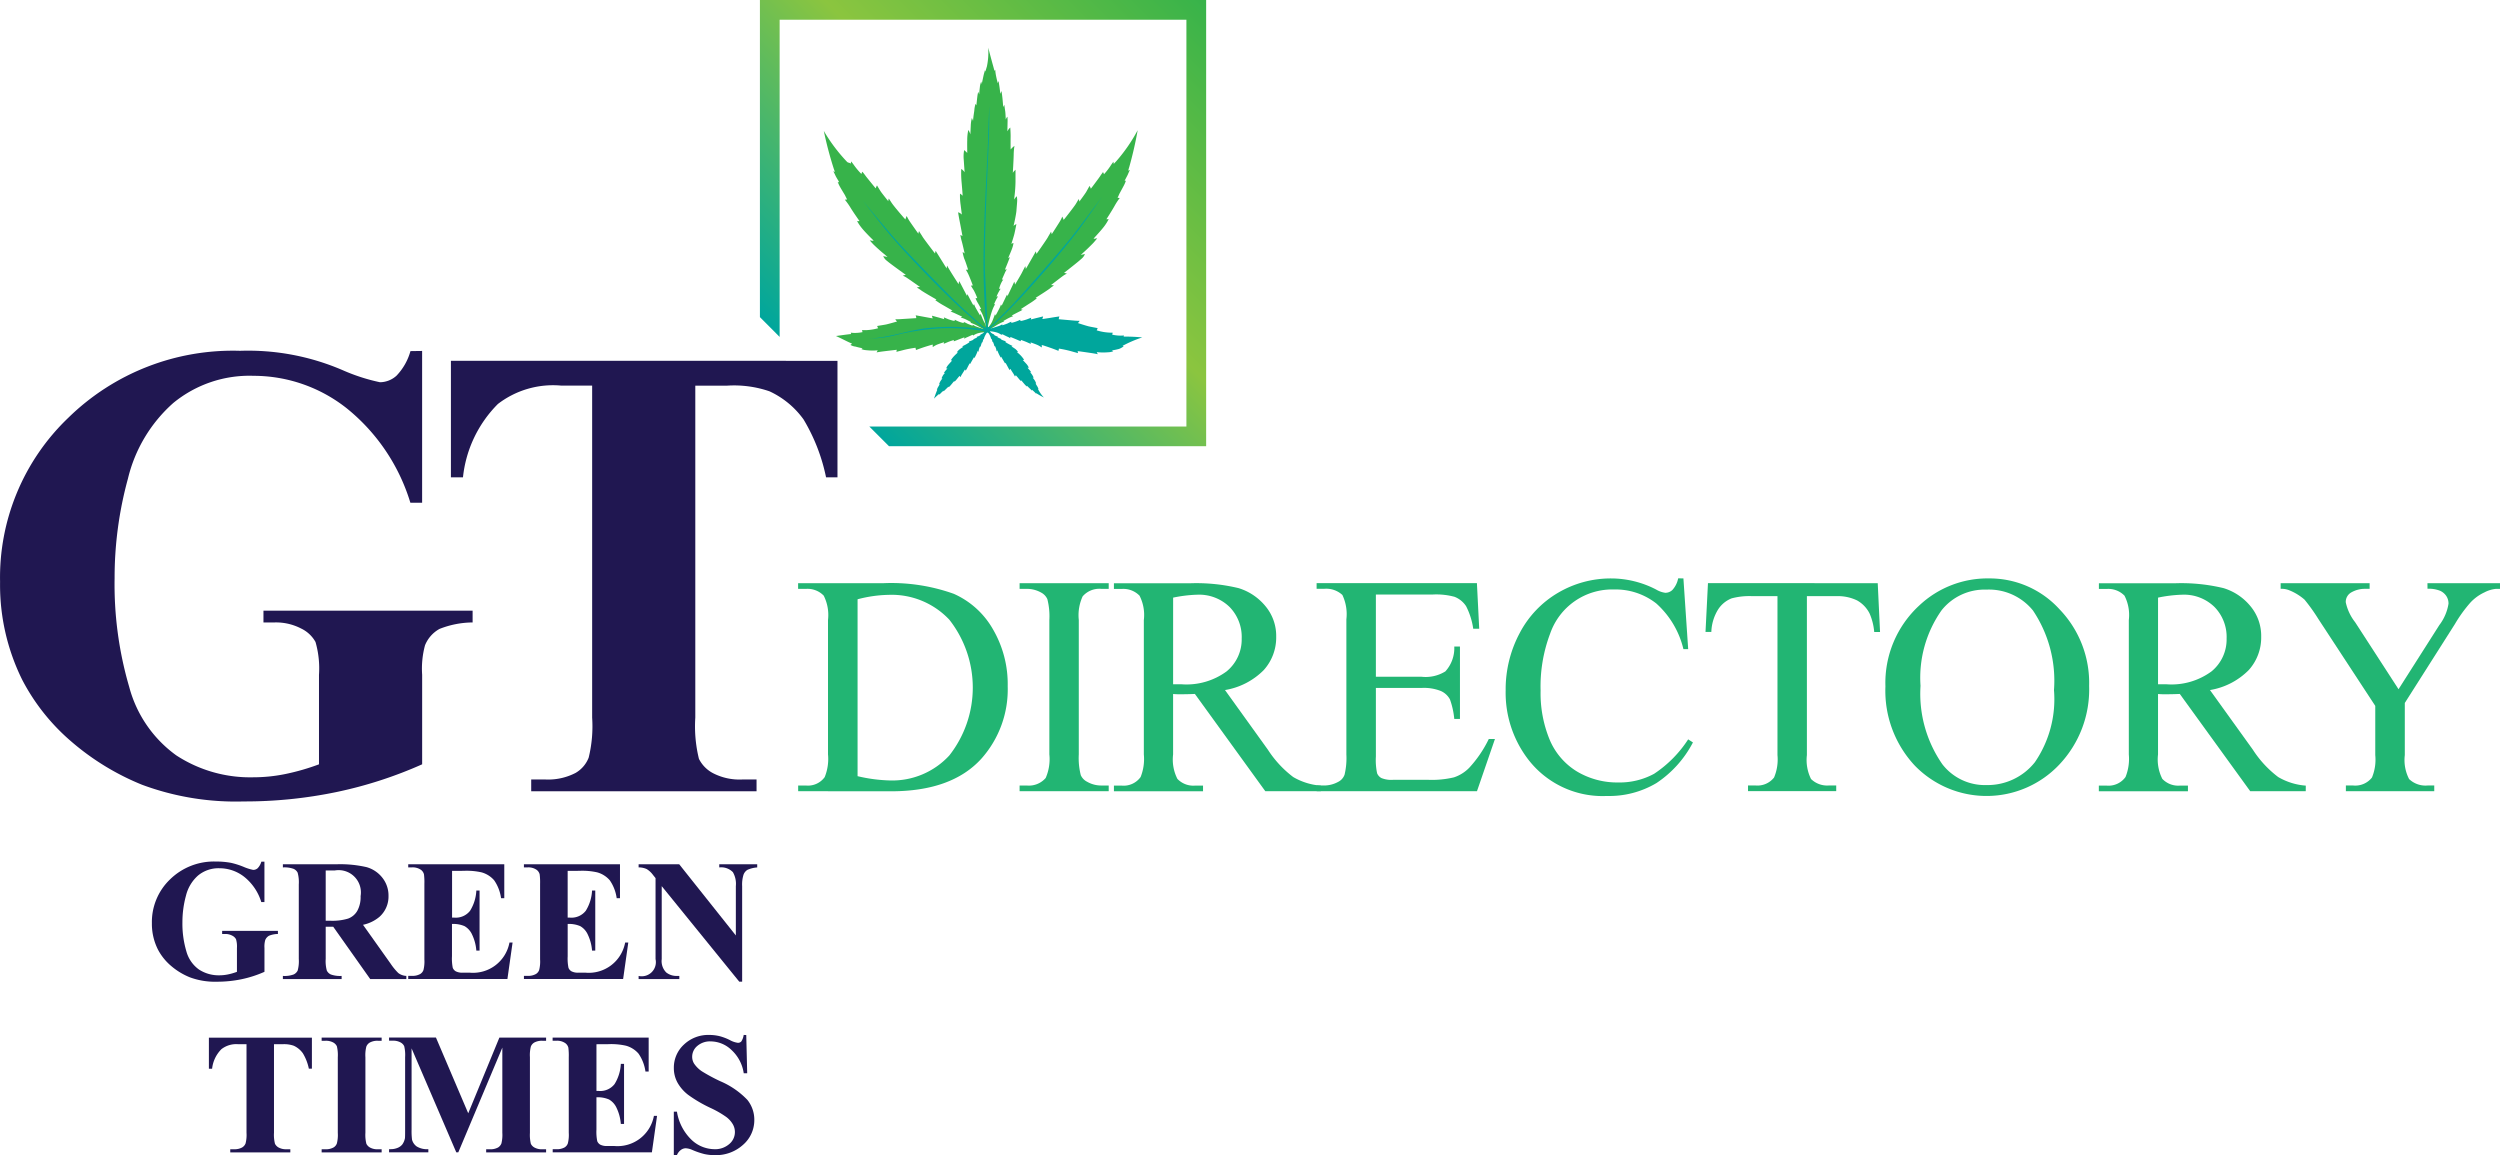 <svg xmlns="http://www.w3.org/2000/svg" xmlns:xlink="http://www.w3.org/1999/xlink" width="151.503" height="70" viewBox="0 0 151.503 70"><defs><linearGradient id="a" x1="-2.92" y1="3.85" x2="-2.754" y2="2.851" gradientUnits="objectBoundingBox"><stop offset="0" stop-color="#00a69c"/><stop offset="0.5" stop-color="#8bc53f"/><stop offset="1" stop-color="#37b34a"/></linearGradient><linearGradient id="b" x1="-0.22" y1="4.984" x2="-1.29" y2="4.043" xlink:href="#a"/><linearGradient id="c" x1="-1.386" y1="4.963" x2="-0.181" y2="4.118" xlink:href="#a"/><linearGradient id="d" x1="-1.301" y1="21.562" x2="-0.301" y2="21.705" xlink:href="#a"/><linearGradient id="e" x1="-3.6" y1="11.886" x2="-2.56" y2="12.818" xlink:href="#a"/><linearGradient id="f" x1="-0.33" y1="22.112" x2="-1.329" y2="21.969" xlink:href="#a"/><linearGradient id="g" x1="-2.759" y1="11.735" x2="-3.919" y2="12.576" xlink:href="#a"/><linearGradient id="h" x1="0.145" y1="0.855" x2="1" y2="0" xlink:href="#a"/></defs><g transform="translate(-1032.223 -467.172)"><path d="M3034.106,944.7V953.9h-.711a11.722,11.722,0,0,0-3.866-5.731,9.1,9.1,0,0,0-5.635-1.962,7.269,7.269,0,0,0-4.866,1.645,8.893,8.893,0,0,0-2.75,4.587,22.7,22.7,0,0,0-.808,6.039,22.084,22.084,0,0,0,.884,6.578,7.473,7.473,0,0,0,2.856,4.154,8.19,8.19,0,0,0,4.684,1.327,9.672,9.672,0,0,0,1.933-.2,13.776,13.776,0,0,0,2.029-.586v-5.424a5.777,5.777,0,0,0-.211-1.991,1.962,1.962,0,0,0-.875-.817,3.288,3.288,0,0,0-1.606-.366h-.673v-.712h12.675v.712a5.546,5.546,0,0,0-2.01.394,1.98,1.98,0,0,0-.875.991,5.433,5.433,0,0,0-.173,1.788v5.424a25.608,25.608,0,0,1-5.2,1.682,27.194,27.194,0,0,1-5.607.568,16.292,16.292,0,0,1-6.165-1.01,15.412,15.412,0,0,1-4.328-2.654,12.531,12.531,0,0,1-2.933-3.7,12.953,12.953,0,0,1-1.346-5.943,13.39,13.39,0,0,1,4.135-9.943,14.249,14.249,0,0,1,10.406-4.059,14.471,14.471,0,0,1,6.242,1.183,11.422,11.422,0,0,0,2.24.722,1.512,1.512,0,0,0,1-.395,3.515,3.515,0,0,0,.847-1.491Z" transform="translate(-1976.302 -456.26)" fill="#201751"/><path d="M3073.574,945.621v7.059h-.692a11.175,11.175,0,0,0-1.365-3.51,5.268,5.268,0,0,0-2.058-1.7,6.6,6.6,0,0,0-2.558-.346h-1.943v20.118a8.233,8.233,0,0,0,.221,2.5,1.975,1.975,0,0,0,.866.874,3.493,3.493,0,0,0,1.759.376h.866v.712h-13.656v-.712h.865a3.6,3.6,0,0,0,1.827-.4,1.839,1.839,0,0,0,.79-.923,7.962,7.962,0,0,0,.211-2.424V947.121h-1.885a5.481,5.481,0,0,0-3.827,1.115,7.373,7.373,0,0,0-2.116,4.443h-.731v-7.059Z" transform="translate(-1990.599 -456.582)" fill="#201751"/><path d="M3097.228,929.121h.006S3097.23,929.118,3097.228,929.121Zm3.271-2.535c.018-.246.049-.555.045-.654a1.91,1.91,0,0,0-.023-.215s-.072.078-.1.113-.055.074-.064.088V925.9a8.353,8.353,0,0,0,.085-1.069c0-.229,0-.718,0-.718l-.088.089a.534.534,0,0,0-.075.106s.043-.7.053-1.092a3.662,3.662,0,0,1,.046-.549,1.532,1.532,0,0,0-.232.22s-.005-.451,0-.767c.005-.184-.021-.563-.021-.563a.67.67,0,0,0-.106.114l-.069.113v-.011c0-.077.01-.471.012-.609,0-.175-.008-.212-.007-.259-.047.016-.106.169-.106.169s-.008-.364-.034-.528-.051-.368-.051-.368l-.067.137s-.025-.326-.043-.507c-.021-.217-.061-.464-.061-.464l-.073.169s-.026-.305-.076-.59c-.016-.1-.02-.138-.026-.18a.373.373,0,0,0-.049.132s-.062-.228-.1-.416a2.957,2.957,0,0,1-.056-.4.221.221,0,0,0-.043.072c-.03-.11-.058-.212-.082-.3-.11-.394-.3-1.113-.3-1.113a4.242,4.242,0,0,1-.079,1.136c-.029.1-.061.2-.094.315a.352.352,0,0,0-.028-.083c-.016.088-.055.184-.093.367s-.1.476-.1.476-.016-.113-.03-.159a1.317,1.317,0,0,0-.086.374c-.02.148-.031.311-.036.377,0,.006,0,.014-.005.02a.831.831,0,0,0-.056-.147,2.446,2.446,0,0,0-.056.321c-.019.147-.054.5-.054.5a.535.535,0,0,0-.052-.094,1.912,1.912,0,0,0-.075.412c-.018.151-.051.3-.072.588,0,.009,0,.018-.006.027-.01-.026-.045-.118-.067-.171a2.1,2.1,0,0,0-.069.49c-.011.186-.019.39-.021.475,0,.007,0,.016-.005.024a.338.338,0,0,0-.036-.1.673.673,0,0,0-.086-.161,2.67,2.67,0,0,0-.065.624c-.008.228,0,.611,0,.733,0,.011,0,.022-.005.034a.473.473,0,0,0-.073-.077c-.029-.02-.055-.056-.109-.094a2.1,2.1,0,0,0-.026.57c.01.141.044.645.052.756a.1.1,0,0,1,0,.016.514.514,0,0,0-.078-.1c-.057-.051-.073-.078-.125-.094a5.9,5.9,0,0,0,.024.829c.029.329.049.588.057.713,0,.024,0,.048,0,.072a.459.459,0,0,1-.049-.045.363.363,0,0,0-.107-.079,3.84,3.84,0,0,0,.041.7c.021.179.073.575.073.575a.245.245,0,0,0-.074-.068.593.593,0,0,0-.152-.079c.01.111.045.306.1.586.047.228.162.86.162.86a.553.553,0,0,0-.128-.068,3.121,3.121,0,0,0,.091.406c.052.19.149.624.167.707l0,.014a.25.25,0,0,0-.121-.087,2.481,2.481,0,0,0,.1.4c.066.138.181.5.22.621,0,.014.008.027.012.043a.38.38,0,0,0-.134.007,2,2,0,0,1,.143.258c.08.158.278.688.278.688a.66.66,0,0,0-.117.018c.044.064.088.148.173.274a4.083,4.083,0,0,1,.214.477.381.381,0,0,0-.108.007,2.066,2.066,0,0,0,.164.324c.078.133.15.273.173.32,0,.007,0,.013.006.018s-.034,0-.06-.009l-.047-.011a2.124,2.124,0,0,1,.229.443,1.974,1.974,0,0,1,.066.189c.055.2.112.431.056.526.039.022.175.079.229.024a.169.169,0,0,1-.049-.188c.027-.139.068-.3.116-.479.037-.131.091-.315.139-.445a2.427,2.427,0,0,1,.165-.349.263.263,0,0,0-.063,0l0,0c.008-.02.074-.175.11-.241a1.909,1.909,0,0,1,.131-.228.27.27,0,0,0-.092.008l0-.009c.016-.037.089-.2.135-.278s.081-.144.114-.187c-.054,0-.095,0-.095,0s.008-.027.021-.069c.005-.017.011-.035.017-.052a1.726,1.726,0,0,1,.141-.324.744.744,0,0,1,.083-.114l-.085,0,.011-.038.174-.392a1.245,1.245,0,0,1,.11-.191l-.11.018c0-.017.009-.035.015-.052.042-.1.132-.318.174-.427.055-.144.1-.264.1-.264a.077.077,0,0,0-.046.01.209.209,0,0,0-.052.04l0-.011c.031-.073.2-.458.248-.607a1.543,1.543,0,0,0,.074-.3.157.157,0,0,0-.081.026.257.257,0,0,1-.042.026c0-.022.009-.044.014-.066.043-.133.135-.419.171-.577.048-.211.114-.554.114-.554a.406.406,0,0,0-.082.035.887.887,0,0,0-.085.067.263.263,0,0,0,0-.03C3100.37,927.343,3100.483,926.8,3100.5,926.586Z" transform="translate(-2006.678 -446.656)" fill="url(#a)"/><path d="M3094.528,936.41c-.009-.03-.024-.033-.059-.064l-.051-.052c-.037-.043-.043-.173-.115-.284-.01-.014-.02-.032-.031-.048-.092-.185-.2-.475-.2-.475a.186.186,0,0,0-.026.05c0,.019-.006.045-.006.045s-.156-.257-.228-.391a1.717,1.717,0,0,1-.141-.3.256.256,0,0,0-.037.085s-.229-.422-.273-.512-.07-.127-.088-.171c-.025.023-.027.106-.027.106l-.355-.683c-.053-.1-.089-.173-.115-.215a1.018,1.018,0,0,0-.041.186s-.377-.588-.461-.727-.2-.324-.228-.4a.492.492,0,0,0-.03.139c0,.012,0,.026.005.039l-.042-.055-.492-.791c-.069-.108-.1-.159-.138-.23a1.148,1.148,0,0,0-.043.163s-.675-.879-.753-1.013-.185-.28-.214-.349a.872.872,0,0,0-.041.164s-.505-.711-.569-.818a2.134,2.134,0,0,1-.137-.257,1.135,1.135,0,0,0-.08.212l-.091-.1c-.176-.2-.556-.648-.692-.836-.075-.1-.177-.274-.222-.329a.4.4,0,0,0-.031.159s-.374-.463-.46-.593-.186-.3-.225-.364a.714.714,0,0,0-.077.175l-.032-.032c-.109-.134-.483-.591-.566-.7-.1-.14-.17-.222-.21-.275a.441.441,0,0,0-.059.139,4.446,4.446,0,0,1-.415-.486c-.051-.072-.142-.2-.207-.275a1.1,1.1,0,0,0-.021.134c-.06-.056-.163-.051-.219-.1a10.1,10.1,0,0,1-1.417-1.882,22.25,22.25,0,0,0,.6,2.277c.024.067.048.137.075.208a.476.476,0,0,0-.1-.043c.039.066.092.182.145.295.029.059.116.206.176.3.011.028.022.057.034.085-.022-.009-.058-.022-.088-.033a2.253,2.253,0,0,0,.145.309c.043.079.18.305.292.49.043.089.088.177.133.268a.694.694,0,0,0-.137.013,3.962,3.962,0,0,1,.359.508c.176.285.53.786.53.786a1.287,1.287,0,0,1-.148,0,2.819,2.819,0,0,0,.291.429c.178.221.5.544.652.691.021.025.042.05.061.076a1.513,1.513,0,0,1-.235-.029,3.054,3.054,0,0,0,.291.316c.168.162.447.41.606.534.047.039.153.136.182.163a2.086,2.086,0,0,0-.265-.054.737.737,0,0,0,.247.3c.155.14.981.729,1.107.82l.013.012a1.09,1.09,0,0,0-.182.053,1.066,1.066,0,0,1,.252.13c.141.092.721.5.79.549,0,0,0,0,.006.006a.442.442,0,0,0-.194.036,1.74,1.74,0,0,1,.267.172c.176.124.789.475.907.541l.017.013a.458.458,0,0,0-.075.031,4.506,4.506,0,0,0,.525.335l.5.288.019.012a.491.491,0,0,1-.118.031.67.67,0,0,0,.191.1c.1.043.514.24.518.241h0a.467.467,0,0,0-.095.047,2.085,2.085,0,0,1,.218.073c.083.033.326.158.4.2l.02.013a.6.6,0,0,0-.057.033,1.238,1.238,0,0,1,.205.072c.035.015.114.052.208.1.437.245.7.374.7.374A.662.662,0,0,0,3094.528,936.41Z" transform="translate(-2002.421 -449.292)" fill="url(#b)"/><path d="M3108.254,926.566a22.649,22.649,0,0,0,.51-2.232,9.919,9.919,0,0,1-1.292,1.874c-.051.054-.1.11-.157.167,0-.013-.014-.085-.025-.129-.059.081-.142.2-.188.273a4.312,4.312,0,0,1-.38.486.432.432,0,0,0-.059-.134c-.037.053-.1.135-.191.274-.076.113-.418.569-.518.7-.009.012-.02.022-.029.033a.712.712,0,0,0-.078-.167c-.035.06-.132.242-.2.36s-.42.591-.42.591a.372.372,0,0,0-.033-.154c-.041.055-.133.227-.2.328-.125.186-.471.629-.632.832l-.085.1a1.061,1.061,0,0,0-.082-.2,2.1,2.1,0,0,1-.122.255c-.058.106-.518.815-.518.815a.826.826,0,0,0-.043-.159c-.024.067-.122.213-.193.346s-.686,1.008-.686,1.008a1.156,1.156,0,0,0-.045-.157,2.587,2.587,0,0,1-.123.228l-.445.784c-.013.018-.027.036-.039.055a.2.2,0,0,0,0-.037.472.472,0,0,0-.032-.136c-.028.074-.13.258-.2.4s-.417.721-.417.721a1.023,1.023,0,0,0-.043-.18c-.023.041-.056.112-.1.213l-.319.675s0-.081-.028-.1c-.016.044-.04.08-.08.169s-.243.506-.243.506a.237.237,0,0,0-.038-.079,1.814,1.814,0,0,1-.126.293c-.065.131-.206.387-.206.387l-.007-.043a.146.146,0,0,0-.026-.048s-.1.284-.18.468c-.01.015-.019.033-.027.048a1.737,1.737,0,0,1-.147.22c-.019.021-.035.041-.048.054-.03.03-.044.034-.053.063a.6.6,0,0,0-.018.152s.246-.133.651-.386c.089-.047.162-.086.194-.1a1.146,1.146,0,0,1,.193-.077.428.428,0,0,0-.055-.03.173.173,0,0,1,.021-.013c.07-.039.294-.169.372-.2a1.742,1.742,0,0,1,.2-.078.377.377,0,0,0-.089-.042h0s.393-.205.486-.251a.658.658,0,0,0,.177-.108.46.46,0,0,1-.114-.026l.02-.013.464-.3a4.29,4.29,0,0,0,.49-.343.356.356,0,0,0-.074-.028l.018-.013c.111-.07.682-.429.844-.555a1.586,1.586,0,0,1,.248-.176.426.426,0,0,0-.186-.029l.006,0c.061-.046.6-.464.733-.559a1.113,1.113,0,0,1,.236-.135.977.977,0,0,0-.174-.045.087.087,0,0,1,.013-.014c.118-.092.882-.689,1.026-.83a.7.7,0,0,0,.225-.3,2.035,2.035,0,0,0-.25.06c.027-.028.125-.125.169-.163.146-.126.4-.376.559-.538a3.349,3.349,0,0,0,.268-.317,1.661,1.661,0,0,1-.224.036l.056-.076c.138-.149.435-.472.6-.693a2.857,2.857,0,0,0,.264-.426,1,1,0,0,1-.141.008s.323-.5.481-.781a4.018,4.018,0,0,1,.326-.505.657.657,0,0,0-.131-.009c.042-.089.081-.177.12-.264.1-.184.223-.408.263-.487a1.918,1.918,0,0,0,.127-.3l-.081.035c.011-.028.02-.056.031-.083.052-.1.131-.244.156-.3.047-.111.1-.226.13-.292a.44.44,0,0,0-.1.044C3108.212,926.7,3108.232,926.632,3108.254,926.566Z" transform="translate(-2007.597 -449.271)" fill="url(#c)"/><path d="M3109.029,942.8a10.689,10.689,0,0,0-1.128-.049.629.629,0,0,0,.014-.071,1.63,1.63,0,0,1-.21.012,2.361,2.361,0,0,1-.5-.06s.023-.081.036-.118c-.033,0-.162,0-.233-.007a3.122,3.122,0,0,1-.742-.136.623.623,0,0,0,.058-.134c-.117-.026-.392-.073-.543-.108-.167-.04-.655-.2-.655-.2s.1-.085.1-.135a3.208,3.208,0,0,1-.363-.018l-.894-.078a.53.53,0,0,1,.04-.17c-.156.022-.366.054-.516.08-.114.02-.361.055-.473.073h-.055a.376.376,0,0,0,.053-.152c-.094.019-.279.069-.343.083s-.4.1-.4.1h0a.778.778,0,0,0,.023-.106c-.111.04-.222.09-.313.118-.032.011-.132.039-.216.061l-.12.022a.455.455,0,0,0-.016-.077,1.842,1.842,0,0,1-.234.1c-.04.017-.131.044-.2.064l-.109.025a.232.232,0,0,0,0-.071,2.206,2.206,0,0,0-.214.1c-.031.017-.183.071-.271.1l-.06.017a.478.478,0,0,0,.006-.059c-.052.028-.093.05-.151.078s-.388.128-.48.157a.244.244,0,0,1-.13.007c-.076-.043-.194.124-.194.124a.224.224,0,0,0,.143.054,1.812,1.812,0,0,1,.521.091,1.313,1.313,0,0,1,.254.138l0-.054.087.03c.083.043.211.107.274.133a.6.6,0,0,1,.156.094v-.083l.017,0c.076.031.411.168.476.2s.1.037.142.057a.273.273,0,0,0,0-.08l.011,0c.049.017.267.094.385.148.093.043.162.074.214.094a.376.376,0,0,0-.018-.094l0,0c.048.016.367.127.476.185a1.534,1.534,0,0,1,.2.125.434.434,0,0,0,0-.149c.031.006.062.013.091.021.1.033.273.089.424.143.237.082.451.168.5.19.016-.068.032-.137.032-.137a7.053,7.053,0,0,1,.707.15c.212.062.372.1.444.127a.808.808,0,0,0-.021-.127s.828.116,1,.146.19.037.222.044a1.191,1.191,0,0,0-.065-.127h.013a3.455,3.455,0,0,0,.681.009.934.934,0,0,0,.3-.058.231.231,0,0,0-.073-.055,3.92,3.92,0,0,0,.432-.09,1.044,1.044,0,0,0,.282-.16c-.04-.014-.062-.024-.068-.026A7.223,7.223,0,0,1,3109.029,942.8Z" transform="translate(-2007.583 -455.18)" fill="url(#d)"/><path d="M3102.675,946.628c.2.129.416.234.416.234a1.994,1.994,0,0,1-.352-.507.106.106,0,0,0-.009-.02l.033.01a.934.934,0,0,0-.084-.178c-.042-.064-.093-.158-.093-.158h.036a.989.989,0,0,0-.086-.185,1.219,1.219,0,0,0-.117-.156l0-.006a.133.133,0,0,1,.053,0,1.312,1.312,0,0,0-.107-.2.966.966,0,0,0-.112-.131.318.318,0,0,1,.069,0,1.27,1.27,0,0,0-.108-.144c-.037-.042-.1-.108-.11-.125l0-.006a.524.524,0,0,1,.074,0,.838.838,0,0,0-.131-.213c-.074-.083-.195-.212-.229-.248l-.007-.011c.008,0,.041,0,.083-.008a2.1,2.1,0,0,0-.179-.231c-.072-.082-.265-.248-.265-.248a.274.274,0,0,0,.073,0,.9.9,0,0,0-.145-.164,2.228,2.228,0,0,0-.241-.158l-.01-.009a.257.257,0,0,0,.069-.028c-.042-.017-.211-.1-.235-.116-.041-.022-.079-.043-.112-.062s-.058-.038-.087-.056l-.012-.009a.4.4,0,0,0,.034-.041,2.572,2.572,0,0,1-.3-.114.263.263,0,0,0,.032-.02c-.032-.012-.091-.039-.1-.045-.056-.026-.106-.051-.128-.062l-.01-.007a.306.306,0,0,0,.028-.031c-.018,0-.047-.018-.087-.031a.609.609,0,0,1-.159-.083.17.17,0,0,0,.031-.023.287.287,0,0,1-.1-.036.787.787,0,0,1-.124-.082c-.044-.045-.07-.091-.054-.135.038-.114-.142.134-.142.134.017,0,.038.01.06.034a1.07,1.07,0,0,1,.129.244.518.518,0,0,1,.033.125c.012-.005.022-.035.022-.035s.027.076.04.121a.793.793,0,0,0,.027.1.107.107,0,0,0,.019-.027s.047.114.063.167.026.108.032.121a.059.059,0,0,0,.022-.047s.05.106.07.171.032.142.039.173a.174.174,0,0,0,.041-.064h0a2.647,2.647,0,0,0,.12.28c.04.076.076.143.088.161a.118.118,0,0,0,.02-.061s.107.181.156.264.073.128.088.15a.116.116,0,0,0,.018-.043c.009.014.019.026.029.039l.15.279c.039.067.052.1.075.126l.04-.073.026.031c.031.052.091.151.142.226.071.107.093.172.118.206a.781.781,0,0,0,.048-.08s.07.079.13.151a1.787,1.787,0,0,0,.177.2.148.148,0,0,0,.015-.038l.052.049c.037.045.092.112.152.181a1.191,1.191,0,0,0,.145.144c0-.024.006-.045.006-.045l.178.172a1.2,1.2,0,0,1,.118.118.094.094,0,0,0,.008-.047,2.241,2.241,0,0,1,.194.176.471.471,0,0,0,.066.065.106.106,0,0,0,.007-.044Z" transform="translate(-2007.606 -455.599)" fill="url(#e)"/><path d="M3094.735,942.249a.249.249,0,0,1-.13-.01c-.092-.031-.424-.143-.478-.17s-.094-.052-.146-.081a.389.389,0,0,0,0,.058l-.061-.018c-.086-.032-.237-.09-.268-.107a1.835,1.835,0,0,0-.21-.1.2.2,0,0,0-.005.069l-.107-.028a1.864,1.864,0,0,1-.2-.068,2.1,2.1,0,0,1-.232-.11.508.508,0,0,0-.017.076c-.043-.009-.081-.018-.121-.024-.084-.025-.182-.055-.215-.067-.091-.03-.2-.084-.311-.125.006.043.021.106.021.106s-.335-.1-.4-.115-.246-.071-.341-.092a.4.4,0,0,0,.049.152h-.054c-.112-.019-.358-.063-.472-.085-.148-.028-.357-.066-.513-.093a.616.616,0,0,1,.038.171l-.9.057a2.923,2.923,0,0,1-.363.009c0,.051.1.137.1.137s-.49.143-.659.179c-.153.032-.429.072-.548.094a.544.544,0,0,0,.059.135,3.123,3.123,0,0,1-.747.118c-.072,0-.2,0-.233,0,.011.039.034.12.034.12a2.392,2.392,0,0,1-.5.048,1.506,1.506,0,0,1-.211-.017.508.508,0,0,0,.016.078h.042c-.4.046-.647.083-.958.126.5.229.662.332.973.46a.3.3,0,0,1-.1.076.764.764,0,0,0,.314.106,4.191,4.191,0,0,0,.431.1.239.239,0,0,0-.075.052.948.948,0,0,0,.294.065,3.511,3.511,0,0,0,.684.009h.011a1.156,1.156,0,0,0-.068.125c.033-.006.056-.012.223-.038s1-.121,1-.121a1.2,1.2,0,0,0-.023.126c.073-.022.234-.058.448-.116a7.043,7.043,0,0,1,.709-.133s.014.071.029.138c.05-.019.264-.1.5-.178.153-.049.325-.1.428-.132l.091-.018a.427.427,0,0,0,0,.149,1.544,1.544,0,0,1,.2-.121c.109-.055.429-.156.478-.172l.007,0a.3.3,0,0,0-.022.094c.054-.02.122-.047.216-.088.119-.053.337-.123.388-.139l.011,0a.235.235,0,0,0-.007.079c.048-.019.07-.024.144-.053s.4-.155.479-.185l.017,0,0,.083a.631.631,0,0,1,.159-.09c.063-.025.19-.086.276-.126l.088-.028,0,.055a1.172,1.172,0,0,1,.256-.132,1.769,1.769,0,0,1,.524-.076.23.23,0,0,0,.144-.052S3094.811,942.208,3094.735,942.249Z" transform="translate(-2002.811 -455.137)" fill="url(#f)"/><path d="M3097.952,942.922s-.184-.246-.144-.131c.016.045-.009.091-.053.136a.766.766,0,0,1-.124.082.321.321,0,0,1-.1.039.18.18,0,0,0,.031.022.643.643,0,0,1-.157.086c-.042.014-.071.026-.087.031a.248.248,0,0,0,.027.031l-.01.007c-.022.011-.071.037-.128.064-.014.006-.072.035-.1.046a.184.184,0,0,0,.031.019,2.453,2.453,0,0,1-.294.118.331.331,0,0,0,.035.043l-.014.008-.086.056c-.032.02-.071.043-.111.066-.024.015-.193.1-.233.118a.27.27,0,0,0,.069.028l-.008.009a2.137,2.137,0,0,0-.24.162.833.833,0,0,0-.143.166.341.341,0,0,0,.073,0,3.344,3.344,0,0,0-.263.251,1.825,1.825,0,0,0-.176.233c.042,0,.075.006.082.006l-.006.012c-.035.037-.153.167-.226.251a.778.778,0,0,0-.13.216.667.667,0,0,1,.076,0l0,.006-.11.127a1.118,1.118,0,0,0-.105.147.293.293,0,0,1,.069-.005.931.931,0,0,0-.111.133,1.362,1.362,0,0,0-.1.2.147.147,0,0,1,.052,0l0,.006a1.534,1.534,0,0,0-.114.156.918.918,0,0,0-.083.188.266.266,0,0,1,.036,0s-.052.1-.091.16a.91.91,0,0,0-.083.179c.01,0,.025-.007.032-.01s-.006.013-.008.02c-.114.266-.193.526-.193.526a2.9,2.9,0,0,1,.312-.286.133.133,0,0,0,.007.045.6.6,0,0,0,.066-.066,2.2,2.2,0,0,1,.192-.179.144.144,0,0,0,.007.047c.021-.028.08-.083.118-.12l.177-.173s0,.022.006.044a1.139,1.139,0,0,0,.143-.146c.06-.07.113-.136.149-.182.018-.017.036-.034.052-.051a.094.094,0,0,0,.017.037,1.962,1.962,0,0,0,.175-.2c.059-.074.127-.152.127-.152a.678.678,0,0,0,.05.078c.024-.033.045-.1.115-.206.05-.076.109-.175.14-.227l.025-.032.041.073c.022-.031.035-.06.074-.127.027-.05.1-.2.147-.28a.4.4,0,0,1,.029-.04.113.113,0,0,0,.018.043c.015-.023.032-.06.086-.152l.152-.265a.117.117,0,0,0,.022.06c.011-.017.045-.086.084-.161a2.463,2.463,0,0,0,.118-.283h0a.163.163,0,0,0,.042.065c.006-.032.019-.11.037-.175a1.794,1.794,0,0,1,.068-.171.062.062,0,0,0,.022.047c.007-.012.017-.068.032-.121s.06-.169.06-.169.012.024.021.027c.006-.013.015-.052.027-.1a1.265,1.265,0,0,1,.036-.122s.011.029.024.036a.466.466,0,0,1,.029-.127,1.041,1.041,0,0,1,.13-.245C3097.914,942.933,3097.934,942.919,3097.952,942.922Z" transform="translate(-2005.907 -455.6)" fill="url(#g)"/><path d="M3099.674,942.8l.1-.042s.006.041.02.093a7.738,7.738,0,0,0,.833,1c.539.617,1.793,2.252,1.793,2.252s-1.125-1.413-1.545-1.889c-.349-.395-.933-1.042-1.134-1.27a.075.075,0,0,0-.083-.03Z" transform="translate(-2007.604 -455.601)" fill="#00a69c"/><path d="M3098.2,942.807l-.1-.042a.933.933,0,0,1-.019.093,7.787,7.787,0,0,1-.823,1.006c-.532.623-1.77,2.275-1.77,2.275s1.111-1.428,1.527-1.909c.343-.4.92-1.054,1.117-1.283a.075.075,0,0,1,.083-.029Z" transform="translate(-2006.174 -455.601)" fill="#00a69c"/><path d="M3099.55,935.69l.065-.091s-.068.024-.084-.546c-.023-.807-.084-1.961-.118-2.617-.109-2.134.222-7.833.233-8.782.014-1.106.013-1.57.013-1.57s-.059,1.351-.074,2.091-.263,4.628-.275,7.268c-.008,1.638.085,2.907.134,3.613.01.149.02.273.025.371a.313.313,0,0,1-.067.226Z" transform="translate(-2007.485 -448.498)" fill="#00a69c"/><path d="M3099.678,938.614s1.2-1.134,2-1.993,2.475-2.74,3.539-4.154c.442-.586,1.4-1.983,1.4-1.983s-1.318,1.78-1.843,2.438-2.669,3.122-3.544,4.053c-.324.345-.859.871-1.211,1.215-.206.2-.335.207-.335.207Z" transform="translate(-2007.612 -451.383)" fill="#00a69c"/><path d="M3099.7,942.721l.088-.171s.01.075.145.064a14.2,14.2,0,0,1,3.292.008c1.118.125,2.545.693,3.632.729a5.934,5.934,0,0,1-1.557-.226,14.807,14.807,0,0,0-2.887-.5,12.235,12.235,0,0,0-2.455.108c-.143.018-.181.071-.181.071Z" transform="translate(-2007.62 -455.518)" fill="#00a69c"/><path d="M3095.718,938.772s-1.292-1.092-2.152-1.924-2.68-2.665-3.846-4.053c-.482-.576-1.542-1.953-1.542-1.953s1.445,1.75,2.015,2.393,2.9,3.045,3.845,3.947c.351.334.925.844,1.3,1.176a.617.617,0,0,0,.355.192Z" transform="translate(-2003.662 -451.506)" fill="#00a69c"/><path d="M3095.9,942.739l-.085-.173s-.01.075-.145.06a14.131,14.131,0,0,0-3.291-.075c-1.122.1-2.561.629-3.646.638a5.975,5.975,0,0,0,1.561-.187,14.747,14.747,0,0,1,2.9-.432,12.266,12.266,0,0,1,2.452.169c.143.022.179.076.179.076Z" transform="translate(-2003.85 -455.507)" fill="#00a69c"/><path d="M3099.714,942.7a.15.15,0,1,1-.155-.156A.155.155,0,0,1,3099.714,942.7Z" transform="translate(-2007.522 -455.524)" fill="#00a69c"/><path d="M3104.515,938.161H3085.3l1.195,1.195h19.218V912.314h-27.042v19.218l1.195,1.2V913.508h24.651v24.652" transform="translate(-2000.396 -445.142)" fill="url(#h)"/><path d="M3029.365,991.85V994.3h-.19a3.125,3.125,0,0,0-1.031-1.528,2.428,2.428,0,0,0-1.5-.523,1.939,1.939,0,0,0-1.3.439,2.373,2.373,0,0,0-.734,1.223,6.088,6.088,0,0,0-.215,1.61,5.86,5.86,0,0,0,.237,1.754,2,2,0,0,0,.761,1.108,2.184,2.184,0,0,0,1.249.354,2.593,2.593,0,0,0,.515-.054,3.606,3.606,0,0,0,.542-.157v-1.446a1.536,1.536,0,0,0-.056-.53.518.518,0,0,0-.233-.218.875.875,0,0,0-.428-.1h-.18v-.19h3.38v.19a1.5,1.5,0,0,0-.536.105.529.529,0,0,0-.233.265,1.45,1.45,0,0,0-.046.477v1.446a6.82,6.82,0,0,1-1.388.449,7.279,7.279,0,0,1-1.495.151,4.334,4.334,0,0,1-1.644-.269,4.091,4.091,0,0,1-1.154-.708,3.325,3.325,0,0,1-.782-.987,3.452,3.452,0,0,1-.359-1.585,3.576,3.576,0,0,1,1.1-2.652,3.8,3.8,0,0,1,2.775-1.082,4.857,4.857,0,0,1,.934.082,4.8,4.8,0,0,1,.731.233,3.006,3.006,0,0,0,.6.192.405.405,0,0,0,.267-.1.932.932,0,0,0,.226-.4Z" transform="translate(-1981.117 -472.46)" fill="#201751"/><path d="M3037.232,995.88v1.949a2.162,2.162,0,0,0,.069.71.512.512,0,0,0,.244.234,1.655,1.655,0,0,0,.652.087v.19h-3.56v-.19a1.6,1.6,0,0,0,.654-.089.52.52,0,0,0,.241-.234,2.133,2.133,0,0,0,.069-.708v-4.514a2.165,2.165,0,0,0-.069-.71.5.5,0,0,0-.244-.233,1.634,1.634,0,0,0-.651-.087v-.19h3.231a7.09,7.09,0,0,1,1.846.174,1.858,1.858,0,0,1,.954.644,1.727,1.727,0,0,1,.37,1.1,1.645,1.645,0,0,1-.555,1.272,2.278,2.278,0,0,1-.99.477l1.672,2.354a3.569,3.569,0,0,0,.467.569.866.866,0,0,0,.487.174v.19h-2.19l-2.241-3.17Zm0-3.411v3.047h.292a3.253,3.253,0,0,0,1.066-.131,1.057,1.057,0,0,0,.557-.471,1.727,1.727,0,0,0,.2-.89,1.351,1.351,0,0,0-1.569-1.554Z" transform="translate(-1985.271 -472.546)" fill="#201751"/><path d="M3048.867,992.495v2.832H3049a1.1,1.1,0,0,0,.959-.416,2.55,2.55,0,0,0,.379-1.226h.195v3.641h-.195a2.724,2.724,0,0,0-.259-.974,1.111,1.111,0,0,0-.459-.51,1.74,1.74,0,0,0-.759-.131v1.959a2.846,2.846,0,0,0,.048.7.427.427,0,0,0,.182.211.863.863,0,0,0,.432.082h.416a2.244,2.244,0,0,0,2.406-1.826h.189l-.313,2.21h-6.011v-.19h.23a.958.958,0,0,0,.488-.108.465.465,0,0,0,.205-.246,2.115,2.115,0,0,0,.056-.646v-4.575a3.669,3.669,0,0,0-.025-.58.486.486,0,0,0-.19-.276.88.88,0,0,0-.534-.144h-.23v-.19h5.821v2.057h-.195a2.5,2.5,0,0,0-.418-1.083,1.554,1.554,0,0,0-.762-.482,4.1,4.1,0,0,0-1.077-.093Z" transform="translate(-1989.248 -472.546)" fill="#201751"/><path d="M3059.538,992.495v2.832h.139a1.1,1.1,0,0,0,.959-.416,2.547,2.547,0,0,0,.38-1.226h.195v3.641h-.195a2.724,2.724,0,0,0-.259-.974,1.111,1.111,0,0,0-.459-.51,1.743,1.743,0,0,0-.759-.131v1.959a2.817,2.817,0,0,0,.049.7.426.426,0,0,0,.182.211.86.86,0,0,0,.431.082h.415a2.243,2.243,0,0,0,2.406-1.826h.19l-.313,2.21h-6.011v-.19h.23a.953.953,0,0,0,.487-.108.463.463,0,0,0,.206-.246,2.1,2.1,0,0,0,.056-.646v-4.575a3.656,3.656,0,0,0-.026-.58.49.49,0,0,0-.19-.276.881.881,0,0,0-.534-.144h-.23v-.19h5.822v2.057h-.2a2.5,2.5,0,0,0-.418-1.083,1.551,1.551,0,0,0-.762-.482,4.1,4.1,0,0,0-1.077-.093Z" transform="translate(-1992.914 -472.546)" fill="#201751"/><path d="M3069.932,992.095l3.431,4.313v-2.99a1.417,1.417,0,0,0-.179-.846.993.993,0,0,0-.826-.287v-.19h2.3v.19a1.771,1.771,0,0,0-.592.146.588.588,0,0,0-.237.293,1.994,1.994,0,0,0-.084.695v5.791h-.174l-4.7-5.791v4.422a.975.975,0,0,0,.275.81,1,1,0,0,0,.628.21h.164v.19h-2.467v-.19a.857.857,0,0,0,1.026-1.02v-4.909l-.149-.185a1.363,1.363,0,0,0-.39-.364,1.178,1.178,0,0,0-.487-.1v-.19Z" transform="translate(-1996.547 -472.546)" fill="#201751"/><path d="M3034.048,1008.095v1.882h-.185a2.954,2.954,0,0,0-.364-.936,1.4,1.4,0,0,0-.548-.454,1.755,1.755,0,0,0-.683-.093h-.518v5.365a2.184,2.184,0,0,0,.06.667.528.528,0,0,0,.231.233.932.932,0,0,0,.469.1h.23v.19H3029.1v-.19h.231a.956.956,0,0,0,.487-.108.487.487,0,0,0,.21-.246,2.089,2.089,0,0,0,.057-.646v-5.365h-.5a1.463,1.463,0,0,0-1.021.3,1.969,1.969,0,0,0-.564,1.185h-.195v-1.882Z" transform="translate(-1982.923 -478.041)" fill="#201751"/><path d="M3041.851,1014.86v.19h-3.636v-.19h.23a.957.957,0,0,0,.488-.108.465.465,0,0,0,.205-.246,2.1,2.1,0,0,0,.056-.646v-4.575a2.273,2.273,0,0,0-.056-.666.513.513,0,0,0-.229-.234.919.919,0,0,0-.464-.1h-.23v-.19h3.636v.19h-.231a.961.961,0,0,0-.487.108.491.491,0,0,0-.21.246,2.122,2.122,0,0,0-.056.646v4.575a2.19,2.19,0,0,0,.059.667.529.529,0,0,0,.23.233.919.919,0,0,0,.464.1Z" transform="translate(-1986.5 -478.041)" fill="#201751"/><path d="M3049.237,1012.68l1.887-4.585h2.832v.19h-.226a.968.968,0,0,0-.492.108.5.5,0,0,0-.206.241,2.13,2.13,0,0,0-.056.642v4.585a2.337,2.337,0,0,0,.056.667.514.514,0,0,0,.231.233.936.936,0,0,0,.467.1h.226v.19h-3.632v-.19h.226a.966.966,0,0,0,.492-.108.5.5,0,0,0,.206-.246,2.129,2.129,0,0,0,.056-.646V1008.7l-2.668,6.345h-.123l-2.708-6.3v4.9a4.339,4.339,0,0,0,.026.631.73.73,0,0,0,.289.417,1.207,1.207,0,0,0,.7.161v.19h-2.38v-.19h.072a1.088,1.088,0,0,0,.431-.074.693.693,0,0,0,.3-.213.962.962,0,0,0,.159-.374q.011-.057.011-.523v-4.4a2.257,2.257,0,0,0-.056-.659.514.514,0,0,0-.231-.231.939.939,0,0,0-.467-.1h-.22v-.19h2.842Z" transform="translate(-1988.639 -478.041)" fill="#201751"/><path d="M3062.195,1008.495v2.831h.138a1.1,1.1,0,0,0,.959-.416,2.542,2.542,0,0,0,.38-1.226h.195v3.641h-.195a2.724,2.724,0,0,0-.259-.974,1.116,1.116,0,0,0-.46-.51,1.738,1.738,0,0,0-.759-.131v1.959a2.84,2.84,0,0,0,.049.7.428.428,0,0,0,.182.211.856.856,0,0,0,.431.082h.416a2.243,2.243,0,0,0,2.405-1.826h.19l-.313,2.211h-6.011v-.19h.231a.958.958,0,0,0,.487-.108.466.466,0,0,0,.2-.246,2.1,2.1,0,0,0,.056-.646v-4.575a3.7,3.7,0,0,0-.025-.58.487.487,0,0,0-.19-.276.879.879,0,0,0-.533-.144h-.231v-.19h5.821v2.057h-.195a2.507,2.507,0,0,0-.418-1.083,1.557,1.557,0,0,0-.762-.482,4.1,4.1,0,0,0-1.077-.093Z" transform="translate(-1993.826 -478.041)" fill="#201751"/><path d="M3075.113,1007.853l.057,2.318h-.21a2.373,2.373,0,0,0-.731-1.4,1.839,1.839,0,0,0-1.26-.531,1.178,1.178,0,0,0-.828.28.851.851,0,0,0-.305.644.786.786,0,0,0,.108.41,1.739,1.739,0,0,0,.477.477,10.667,10.667,0,0,0,1.113.6,4.944,4.944,0,0,1,1.647,1.134,1.917,1.917,0,0,1,.42,1.22,1.971,1.971,0,0,1-.68,1.5,2.442,2.442,0,0,1-1.726.628,2.817,2.817,0,0,1-.621-.066,4.6,4.6,0,0,1-.733-.251,1.11,1.11,0,0,0-.405-.1.5.5,0,0,0-.282.1.721.721,0,0,0-.241.313h-.19V1012.5h.19a3.014,3.014,0,0,0,.869,1.69,2.037,2.037,0,0,0,1.387.582,1.3,1.3,0,0,0,.916-.313.944.944,0,0,0,.21-1.205,1.512,1.512,0,0,0-.4-.439,6.042,6.042,0,0,0-.944-.541,8.176,8.176,0,0,1-1.364-.8,2.444,2.444,0,0,1-.639-.733,1.821,1.821,0,0,1-.223-.893,1.891,1.891,0,0,1,.611-1.415,2.135,2.135,0,0,1,1.539-.584,2.619,2.619,0,0,1,.656.082,3.252,3.252,0,0,1,.587.228,1.385,1.385,0,0,0,.485.167.274.274,0,0,0,.21-.082.951.951,0,0,0,.144-.395Z" transform="translate(-1997.666 -477.958)" fill="#201751"/><path d="M3082.2,978.752v-.344h.474a1.252,1.252,0,0,0,1.134-.511,2.909,2.909,0,0,0,.2-1.376v-8.143a2.609,2.609,0,0,0-.26-1.478,1.367,1.367,0,0,0-1.078-.409h-.474v-.343h5.132a11.229,11.229,0,0,1,4.3.641,5.116,5.116,0,0,1,2.37,2.139,6.6,6.6,0,0,1,.9,3.458,6.307,6.307,0,0,1-1.6,4.4q-1.794,1.97-5.466,1.971Zm3.6-.911a9.461,9.461,0,0,0,1.98.26,4.7,4.7,0,0,0,3.58-1.515,6.662,6.662,0,0,0,0-8.228,4.8,4.8,0,0,0-3.654-1.506,7.883,7.883,0,0,0-1.906.269Z" transform="translate(-2001.607 -463.632)" fill="#22b573"/><path d="M3108.042,978.408v.344h-5.4v-.344h.446a1.345,1.345,0,0,0,1.134-.456,2.835,2.835,0,0,0,.223-1.432v-8.143a4.179,4.179,0,0,0-.121-1.265.844.844,0,0,0-.381-.4,1.763,1.763,0,0,0-.855-.223h-.446v-.343h5.4v.343h-.455a1.334,1.334,0,0,0-1.125.456,2.733,2.733,0,0,0-.233,1.432v8.143a4.164,4.164,0,0,0,.122,1.264.836.836,0,0,0,.391.4,1.709,1.709,0,0,0,.847.223Z" transform="translate(-2008.63 -463.632)" fill="#22b573"/><path d="M3123.888,978.752h-3.366l-4.267-5.894q-.475.019-.772.018c-.081,0-.167,0-.26,0s-.189-.008-.289-.014v3.663a2.584,2.584,0,0,0,.26,1.479,1.327,1.327,0,0,0,1.061.409h.493v.344h-5.4v-.344h.474a1.267,1.267,0,0,0,1.144-.521,2.929,2.929,0,0,0,.195-1.367v-8.143a2.575,2.575,0,0,0-.26-1.478,1.367,1.367,0,0,0-1.079-.409h-.474v-.343h4.592a10.906,10.906,0,0,1,2.961.293,3.385,3.385,0,0,1,1.617,1.078,2.807,2.807,0,0,1,.664,1.873,2.944,2.944,0,0,1-.756,2.017,4.284,4.284,0,0,1-2.347,1.209l2.6,3.616a6.489,6.489,0,0,0,1.534,1.655,3.867,3.867,0,0,0,1.674.521Zm-8.953-6.479c.118,0,.22,0,.307,0s.158,0,.213,0a4.1,4.1,0,0,0,2.72-.781,2.5,2.5,0,0,0,.916-1.99,2.593,2.593,0,0,0-.739-1.919,2.644,2.644,0,0,0-1.957-.739,8.24,8.24,0,0,0-1.459.177Z" transform="translate(-2011.62 -463.632)" fill="#22b573"/><path d="M3133.652,966.833v4.983h2.77a2.259,2.259,0,0,0,1.441-.325,2.093,2.093,0,0,0,.54-1.507h.344v4.388h-.344a4.819,4.819,0,0,0-.261-1.18,1.161,1.161,0,0,0-.549-.511,2.784,2.784,0,0,0-1.171-.187h-2.77v4.155a3.823,3.823,0,0,0,.075,1.018.583.583,0,0,0,.26.288,1.586,1.586,0,0,0,.706.107h2.138a5.755,5.755,0,0,0,1.552-.149,2.312,2.312,0,0,0,.93-.585,7.142,7.142,0,0,0,1.181-1.739h.373l-1.088,3.161h-9.715v-.344h.447a1.768,1.768,0,0,0,.845-.214.78.78,0,0,0,.4-.447,4.34,4.34,0,0,0,.108-1.218v-8.19a2.713,2.713,0,0,0-.242-1.478,1.44,1.44,0,0,0-1.115-.372h-.447v-.343h9.715l.139,2.761h-.363a4.332,4.332,0,0,0-.432-1.366,1.481,1.481,0,0,0-.7-.568,4.242,4.242,0,0,0-1.31-.139Z" transform="translate(-2018.049 -463.632)" fill="#22b573"/><path d="M3158.28,965.706l.289,4.286h-.289a5.389,5.389,0,0,0-1.646-2.77,4,4,0,0,0-2.565-.846,3.976,3.976,0,0,0-3.863,2.668,9.05,9.05,0,0,0-.581,3.467,7.372,7.372,0,0,0,.548,2.966,4.12,4.12,0,0,0,1.65,1.925,4.751,4.751,0,0,0,2.515.669,4.363,4.363,0,0,0,2.166-.526,7.147,7.147,0,0,0,2.064-2.086l.289.186a6.621,6.621,0,0,1-2.213,2.464,5.6,5.6,0,0,1-3,.781,5.684,5.684,0,0,1-4.853-2.325,6.641,6.641,0,0,1-1.283-4.071,7.234,7.234,0,0,1,.846-3.468,6.122,6.122,0,0,1,2.329-2.45,6.288,6.288,0,0,1,3.239-.869,5.937,5.937,0,0,1,2.7.67,1.466,1.466,0,0,0,.558.2.613.613,0,0,0,.437-.177,1.446,1.446,0,0,0,.345-.7Z" transform="translate(-2024.04 -463.481)" fill="#22b573"/><path d="M3176.393,966.146l.14,2.956h-.353a3.536,3.536,0,0,0-.279-1.115,1.859,1.859,0,0,0-.766-.8,2.683,2.683,0,0,0-1.26-.255H3172.1v9.631a2.578,2.578,0,0,0,.251,1.45,1.4,1.4,0,0,0,1.089.391h.437v.344h-5.345v-.344h.446a1.279,1.279,0,0,0,1.133-.483,2.816,2.816,0,0,0,.206-1.358v-9.631H3168.8a4.2,4.2,0,0,0-1.255.131,1.725,1.725,0,0,0-.827.678,2.757,2.757,0,0,0-.409,1.357h-.353l.149-2.956Z" transform="translate(-2030.377 -463.632)" fill="#22b573"/><path d="M3188.854,965.706a5.716,5.716,0,0,1,4.254,1.865,6.432,6.432,0,0,1,1.8,4.653,6.622,6.622,0,0,1-1.813,4.769,6.059,6.059,0,0,1-8.761.047,6.641,6.641,0,0,1-1.771-4.788,6.376,6.376,0,0,1,2.045-4.9A6.031,6.031,0,0,1,3188.854,965.706Zm-.176.679a3.327,3.327,0,0,0-2.714,1.255,7.1,7.1,0,0,0-1.274,4.574,7.489,7.489,0,0,0,1.32,4.75,3.26,3.26,0,0,0,2.678,1.265,3.658,3.658,0,0,0,2.932-1.385,6.754,6.754,0,0,0,1.158-4.37,7.63,7.63,0,0,0-1.274-4.825A3.436,3.436,0,0,0,3188.678,966.385Z" transform="translate(-2036.081 -463.481)" fill="#22b573"/><path d="M3214.8,978.752h-3.365l-4.267-5.894q-.475.019-.771.018c-.081,0-.167,0-.261,0s-.189-.008-.288-.014v3.663a2.589,2.589,0,0,0,.26,1.479,1.329,1.329,0,0,0,1.061.409h.492v.344h-5.4v-.344h.474a1.266,1.266,0,0,0,1.143-.521,2.931,2.931,0,0,0,.2-1.367v-8.143a2.572,2.572,0,0,0-.261-1.478,1.367,1.367,0,0,0-1.078-.409h-.474v-.343h4.592a10.906,10.906,0,0,1,2.961.293,3.386,3.386,0,0,1,1.618,1.078,2.809,2.809,0,0,1,.664,1.873,2.94,2.94,0,0,1-.757,2.017,4.281,4.281,0,0,1-2.347,1.209l2.6,3.616a6.463,6.463,0,0,0,1.534,1.655,3.861,3.861,0,0,0,1.672.521Zm-8.952-6.479c.118,0,.221,0,.307,0s.159,0,.214,0a4.094,4.094,0,0,0,2.719-.781,2.5,2.5,0,0,0,.916-1.99,2.593,2.593,0,0,0-.739-1.919,2.643,2.643,0,0,0-1.957-.739,8.23,8.23,0,0,0-1.459.177Z" transform="translate(-2042.846 -463.632)" fill="#22b573"/><path d="M3227.943,966.146h4.4v.343h-.241a1.89,1.89,0,0,0-.706.214,2.731,2.731,0,0,0-.846.614,8.327,8.327,0,0,0-.939,1.3l-3.04,4.787v3.161a2.506,2.506,0,0,0,.26,1.45,1.436,1.436,0,0,0,1.116.391h.409v.344H3223v-.344h.446a1.283,1.283,0,0,0,1.135-.483,2.825,2.825,0,0,0,.2-1.358v-2.984l-3.458-5.28a10.984,10.984,0,0,0-.832-1.162,3.263,3.263,0,0,0-.906-.557,1.229,1.229,0,0,0-.538-.094v-.343h5.392v.343h-.28a1.626,1.626,0,0,0-.8.2.659.659,0,0,0-.366.613,2.933,2.933,0,0,0,.567,1.209l2.631,4.062,2.472-3.886a2.875,2.875,0,0,0,.557-1.3.823.823,0,0,0-.135-.465.894.894,0,0,0-.386-.32,1.865,1.865,0,0,0-.752-.117Z" transform="translate(-2048.614 -463.632)" fill="#22b573"/></g></svg>